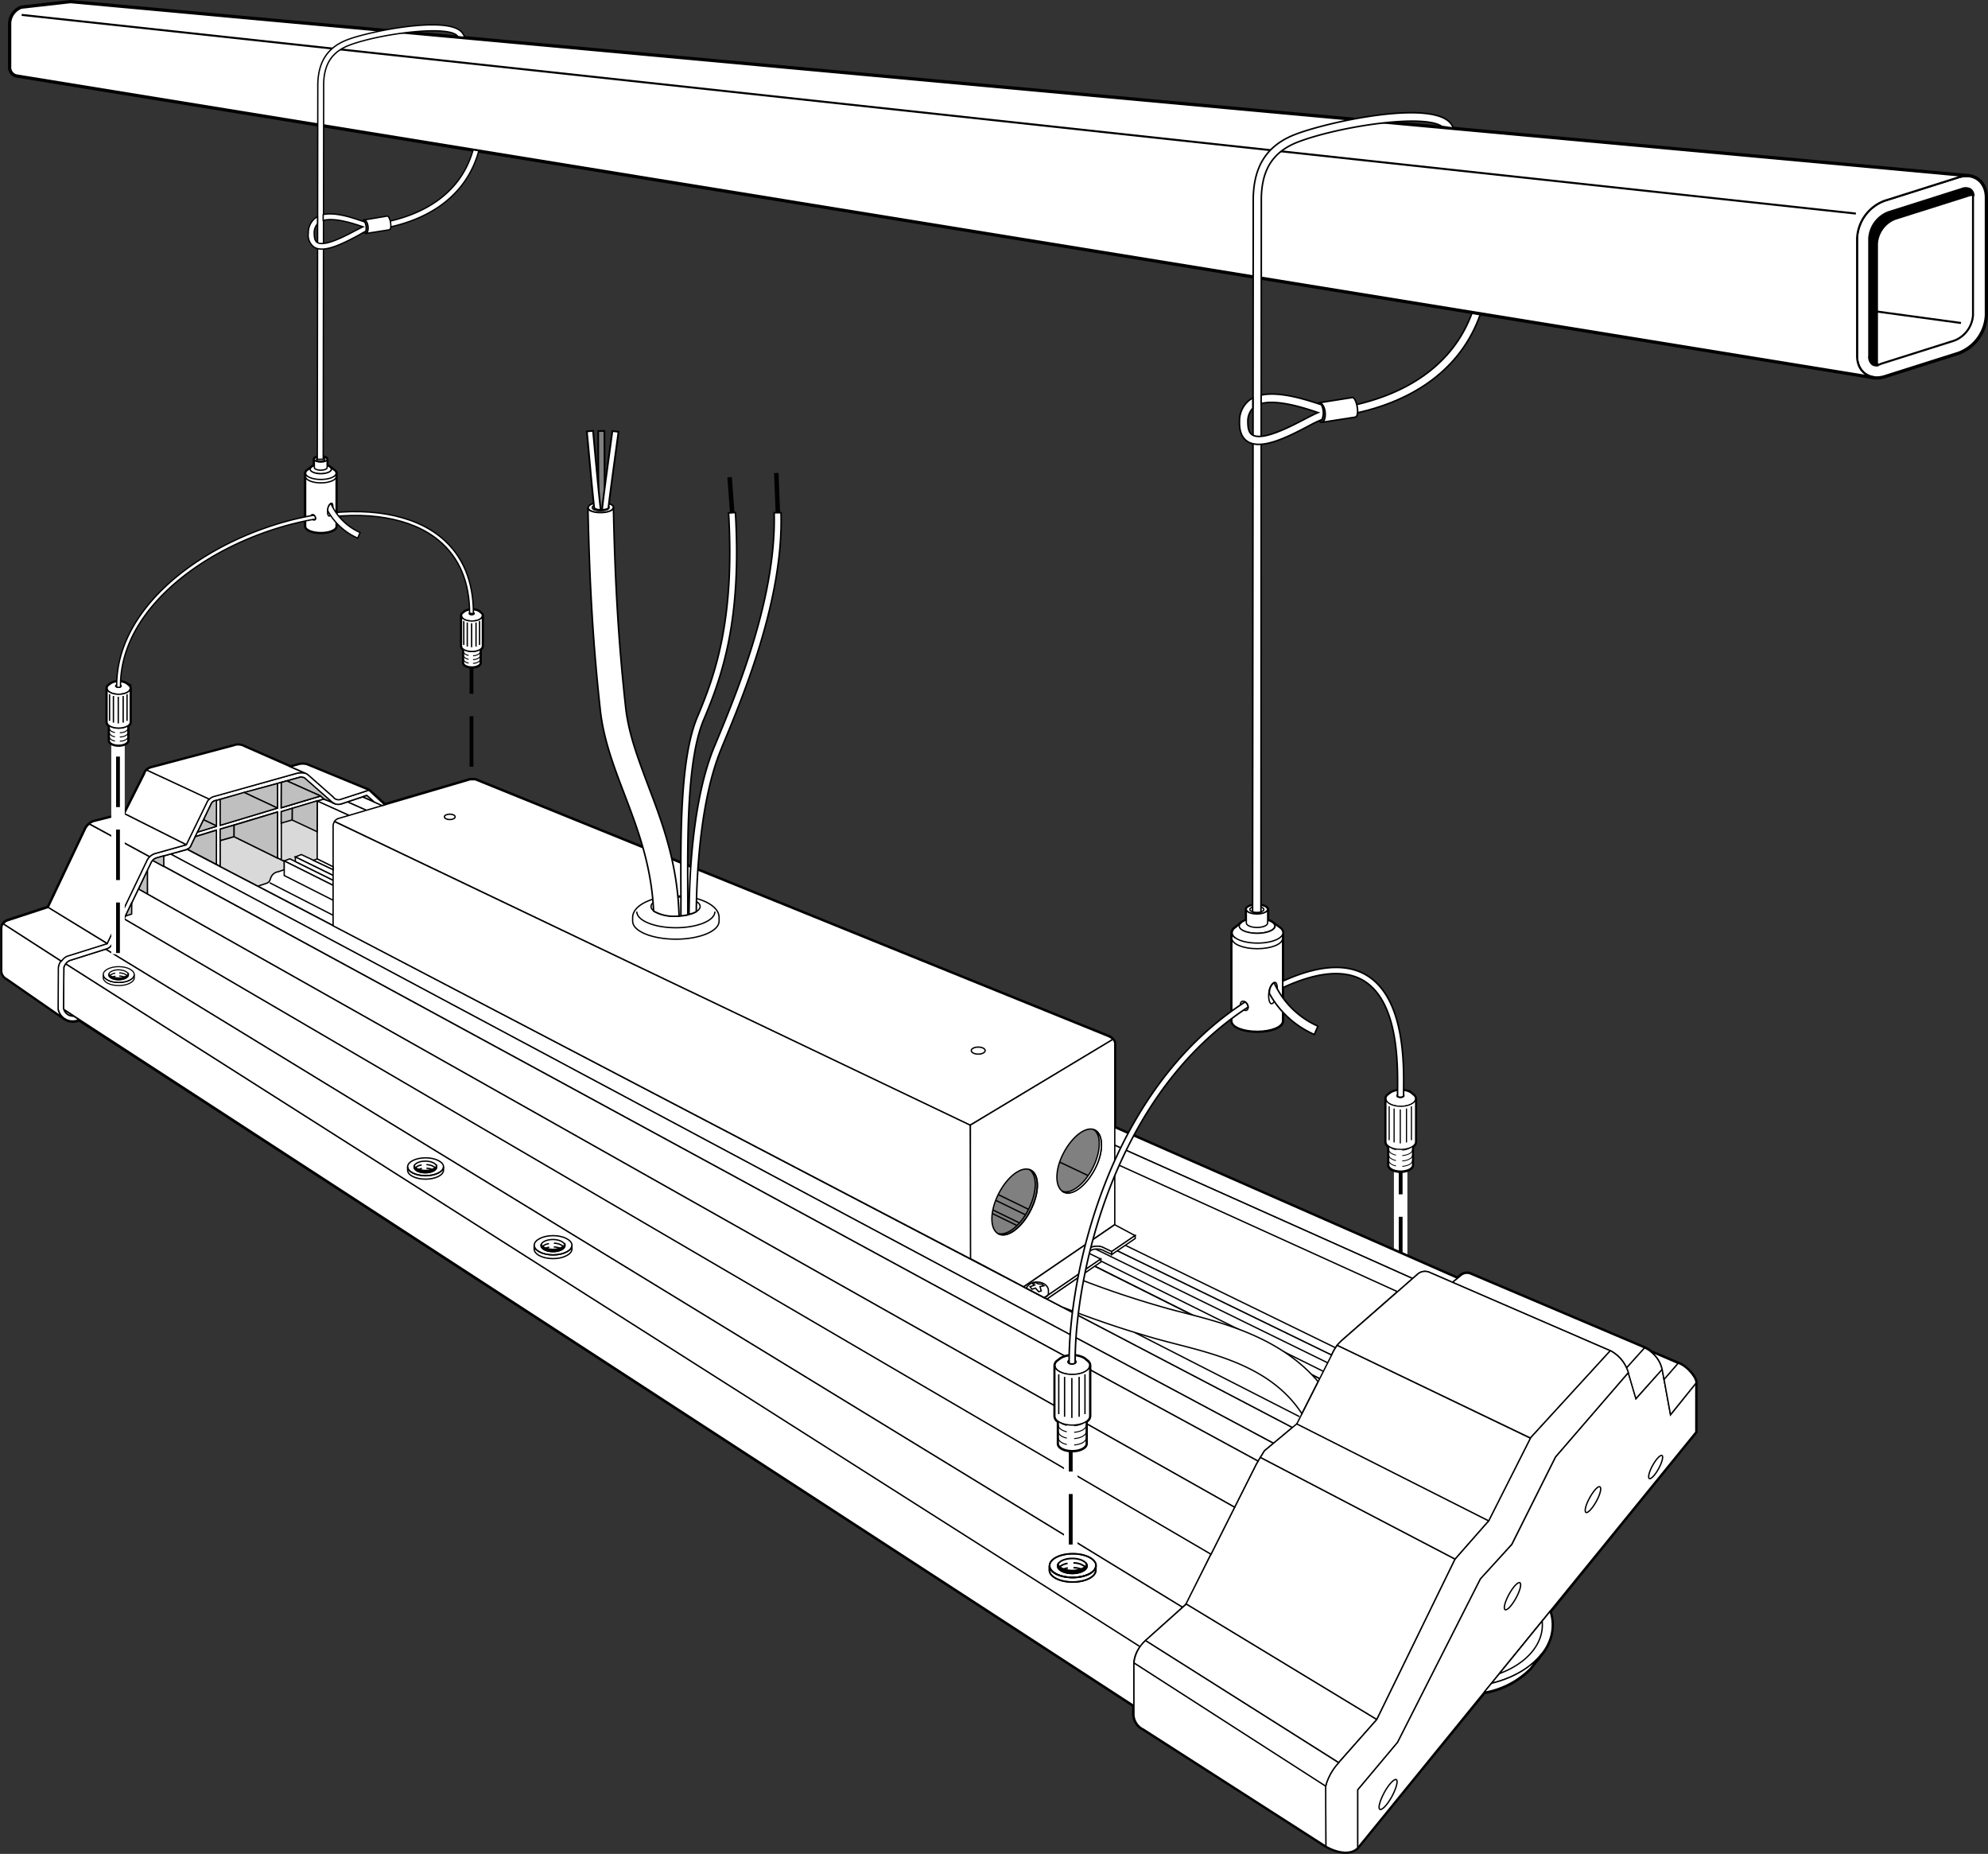 <?xml version="1.0" encoding="utf-8"?><svg xmlns="http://www.w3.org/2000/svg" viewBox="0 0 442.89 412.93"><rect x="0" y="0" width="442.89" height="412.93" fill="#333333" stroke="none"/><defs><style>.cls-1,.cls-14,.cls-23,.cls-26,.cls-31,.cls-4,.cls-7{fill:#fff;}.cls-1,.cls-10,.cls-11,.cls-12,.cls-13,.cls-14,.cls-15,.cls-16,.cls-17,.cls-18,.cls-19,.cls-2,.cls-20,.cls-21,.cls-22,.cls-23,.cls-24,.cls-25,.cls-26,.cls-27,.cls-28,.cls-29,.cls-3,.cls-30,.cls-31,.cls-4,.cls-6,.cls-7,.cls-8,.cls-9{stroke:#000;}.cls-1,.cls-29{stroke-width:0.35px;}.cls-10,.cls-11,.cls-16,.cls-19,.cls-2,.cls-20,.cls-22,.cls-24,.cls-25,.cls-27,.cls-29,.cls-3,.cls-5,.cls-6,.cls-8{fill:none;}.cls-2{stroke-width:0.7px;}.cls-10,.cls-11,.cls-12,.cls-13,.cls-14,.cls-15,.cls-18,.cls-19,.cls-4,.cls-7,.cls-9{stroke-width:0.3px;}.cls-5{stroke:#fff;stroke-width:3px;}.cls-6{stroke-width:0.85px;}.cls-11,.cls-12,.cls-13,.cls-14,.cls-18,.cls-7,.cls-8,.cls-9{fill-rule:evenodd;}.cls-8{stroke-width:0.75px;}.cls-9{fill:#d9d9d9;}.cls-13,.cls-14,.cls-9{stroke-linejoin:round;}.cls-12,.cls-30{fill:gray;}.cls-13,.cls-18{fill:#bfbfbf;}.cls-16,.cls-17{stroke-width:0.37px;}.cls-19{stroke-linecap:round;}.cls-20,.cls-21{stroke-width:0.25px;}.cls-22{stroke-width:0.22px;}.cls-23,.cls-25{stroke-width:0.26px;}.cls-24{stroke-width:0.19px;}.cls-26,.cls-27{stroke-width:0.45px;}.cls-28{stroke-width:0.76px;}.cls-30,.cls-31{stroke-width:0.39px;}</style></defs><title>LED Linear High Bay Installation</title><g id="Layer_2" data-name="Layer 2"><g id="Layer_1-2" data-name="Layer 1"><path class="cls-1" d="M328,69.53c-.24.69-.51,1.36-.8,2-4.32,9.81-13.63,16.36-26.91,19l.35,1.79c13.9-2.7,23.66-9.62,28.23-20,.36-.81.69-1.65,1-2.51Z"/><path class="cls-2" d="M285,206.61l-1.55-1.18a2.54,2.54,0,0,1,.24.2,3.14,3.14,0,0,0-1.27-.65v-2.4c0-.53-1.07-1-2.38-1s-2.37.44-2.37,1V205a3.41,3.41,0,0,0-1.21.61l.22-.18-.27.21v0l-1.2,1a1.47,1.47,0,0,0-.76,1.16V227.4c0,1.28,2.53,2.31,5.65,2.31s5.65-1,5.65-2.31V207.76A1.49,1.49,0,0,0,285,206.61Z"/><path class="cls-3" d="M438.64,39.27,15.74.5l-1,.1L4.8,1.73A3.84,3.84,0,0,0,2.29,5.16v9.71a1.8,1.8,0,0,0,1.54,1.94L417.47,84a5.44,5.44,0,0,0,2.39-.24l16.4-5.2a9.38,9.38,0,0,0,6.13-8.38V44C442.39,41.36,440.84,39.55,438.64,39.27Z"/><path class="cls-4" d="M105.47,33.11a21.63,21.63,0,0,1-1.11,3.17c-3,6.86-9.54,11.45-18.84,13.26l.25,1.26c9.73-1.89,16.56-6.74,19.76-14a22.32,22.32,0,0,0,1.2-3.45Z"/><line class="cls-5" x1="312.04" y1="245.77" x2="312.04" y2="282.52"/><line class="cls-6" x1="312.04" y1="254.77" x2="312.04" y2="266.02"/><line class="cls-6" x1="312.04" y1="271.02" x2="312.04" y2="282.27"/><line class="cls-6" x1="105.04" y1="143.27" x2="105.04" y2="154.52"/><line class="cls-6" x1="105.04" y1="159.52" x2="105.04" y2="170.77"/><polygon class="cls-7" points="37.96 190.22 283.71 321.47 287.93 317.95 41.76 189.2 37.96 190.22"/><path class="cls-1" d="M136.66,113c0,1.59-5.55,1.58-5.64.12C131.11,111.49,136.66,111.62,136.66,113Z"/><path class="cls-4" d="M135.69,113c0,1-3.69,1-3.75.08S135.69,112.06,135.69,113Z"/><path class="cls-8" d="M252.59,379.91l0,1.87a3.73,3.73,0,0,0,2.12,3.35L295.07,411l.31.18c2.85,1.62,5.72,1.82,7.08.33L330.63,377a18.91,18.91,0,0,0,10.3-5.34l2.58-3.31c-.07.1-.16.18-.23.28a10.5,10.5,0,0,0,2.54-6.72,9.51,9.51,0,0,0-.5-2.95l32.48-40V308.11c.3-.94-1.84-3.72-4-4.49l-6-2.55,0,0a5.6,5.6,0,0,0-1.49-.89l-38.78-16.47a2.1,2.1,0,0,0-2.18.45l-.66.53-76.39-33.58,0-18.37a1.52,1.52,0,0,0-.42-1.24,2.68,2.68,0,0,0-1-.68l-141-57.17h-1.15l-19,5.58L82.16,176l-13.68-5.62a3.41,3.41,0,0,0-2.12,0l-1.6.44-10.25-4.48a2.84,2.84,0,0,0-2.5-.19L33.62,171a2.3,2.3,0,0,0-.91.52,1.75,1.75,0,0,0-.5.83l-4.48,8.9L20.81,183a3.25,3.25,0,0,0-.9.52,3.33,3.33,0,0,0-.83,1l-8.33,17.55-9,2.95a1.77,1.77,0,0,0-1,.75,2,2,0,0,0-.31,1l0,9.55a2,2,0,0,0,1.11,1.67l12.75,8.84c-.07,0-.12-.11-.19-.16a3.43,3.43,0,0,0,3.52.49Z"/><path class="cls-4" d="M312.1,284.55c2.44,0,4.43-1,4.43-2.26s-2-2.26-4.43-2.26-4.44,1-4.44,2.26S309.65,284.55,312.1,284.55Z"/><path class="cls-4" d="M307.66,283.17c0,1.24,2,2.26,4.44,2.26s4.43-1,4.43-2.26v-.88c0,1.25-2,2.26-4.43,2.26s-4.44-1-4.44-2.26Z"/><polygon class="cls-9" points="77.56 193.13 76.28 177.5 60.76 169.67 43.98 173.8 41.72 189.13 50.45 193.7 77.56 193.13"/><polygon class="cls-7" points="50.45 193.7 287.93 317.95 301.61 314.94 296.65 301.79 77.74 195.32 77.56 193.13 50.45 193.7"/><line class="cls-10" x1="296.16" y1="308.15" x2="95.31" y2="207.75"/><line class="cls-10" x1="95.87" y1="206.8" x2="296.99" y2="306.53"/><path class="cls-7" d="M70.66,178.35v13l4.94,2.43,2.14,1.58L296.65,301.79l.09-.17a10.79,10.79,0,0,1,1.16-2h0c.27-.32.59-.64.94-1l12.53-11Z"/><line class="cls-10" x1="244.65" y1="274.42" x2="299.21" y2="301.02"/><polygon class="cls-7" points="91.38 205.78 63.32 191.76 64.58 191.29 91.9 204.83 91.38 205.78"/><path class="cls-7" d="M27.65,204.64h0l-2.59,5.41a2.05,2.05,0,0,1-1.19,1.25l-.35.11h0L263.44,358l.86-.77,5.49-11.09Z"/><polygon class="cls-7" points="329.79 351.67 311.34 388.06 302.46 398.65 302.46 411.55 377.8 318.96 377.8 308.11 372.16 315.11 370.3 304.95 364.47 311.52 362.76 305.72 346.54 324.51 336.8 343.99 329.79 351.67"/><line class="cls-10" x1="113.25" y1="216.72" x2="296.16" y2="308.15"/><line class="cls-10" x1="86.71" y1="201.12" x2="299.53" y2="305.38"/><path class="cls-7" d="M80.8,177.49l-3.38,1.12L314.7,284.77l1.26-1.09a2.49,2.49,0,0,1,2.56-.26l5.07,2.2,1.12-.9Z"/><path class="cls-7" d="M77.42,178.61l-1.16.39a2.24,2.24,0,0,1-2.27-.34L72.08,178l-1.42.38L311.35,287.71l3.35-2.94Z"/><path class="cls-7" d="M247.88,231.53a2.68,2.68,0,0,0-1-.68l-141-57.17h-1.15l-29.22,8.59a1.78,1.78,0,0,0-1,.68l141.61,67.67Z"/><path class="cls-7" d="M216.18,280.33l11.87,6.27,20.3-13.85,0-40a1.52,1.52,0,0,0-.42-1.24l-31.74,19.09Z"/><path class="cls-7" d="M243,279.34a.91.91,0,0,1-.59-.73c0-.58.9-1,2-1a2.92,2.92,0,0,1,1.52.37l1.72.82,5.23-3.58-4.54-2.43-20.3,13.85,4.61,2.43,12.58-8.62Z"/><path class="cls-11" d="M335.31,358.53c.43.24,1.51-.91,2.42-2.57s1.3-3.19.87-3.43-1.51.92-2.42,2.58S334.88,358.3,335.31,358.53Z"/><path class="cls-11" d="M307.41,403c.47.26,1.67-1,2.67-2.84s1.43-3.52,1-3.78-1.67,1-2.67,2.84S306.94,402.78,307.41,403Z"/><path class="cls-11" d="M353.32,336.87c.4.23,1.43-.87,2.3-2.44s1.23-3,.82-3.26-1.43.87-2.3,2.45S352.91,336.65,353.32,336.87Z"/><path class="cls-11" d="M367.44,329.33c.37.2,1.29-.79,2.07-2.21s1.11-2.73.75-2.93-1.3.79-2.08,2.2S367.07,329.12,367.44,329.33Z"/><path class="cls-12" d="M222.45,274.83c2,1,5.2-1.37,7.18-5.3s2-7.92,0-8.92-5.19,1.38-7.17,5.3S220.47,273.83,222.45,274.83Z"/><path class="cls-12" d="M236.93,265.48c1.93,1,5-1.33,7-5.14s1.91-7.68,0-8.65-5,1.33-7,5.14S235,264.51,236.93,265.48Z"/><path class="cls-7" d="M373.83,303.62l-3.12,3.58,1.45,7.91,5.64-7C378.1,307.17,376,304.39,373.83,303.62Z"/><path class="cls-7" d="M14.63,214.67a1.51,1.51,0,0,0-.4,1.08s-.09,8.71-.08,8.76.07.24.11.36l238.33,155,0-9.46v-.06a6.93,6.93,0,0,1,1.41-3.62Z"/><path class="cls-7" d="M263.44,358,23.52,211.41l-8,2.52a2.31,2.31,0,0,0-.88.74L254,366.77a9.12,9.12,0,0,1,1.17-1.35h0Z"/><line class="cls-10" x1="289.47" y1="315.52" x2="252.87" y2="296.83"/><path class="cls-7" d="M38,190.22l-3,.85a2.22,2.22,0,0,0-.92.56L280.28,325.45l1.42-2.31,2-1.67Z"/><path class="cls-7" d="M366.33,300.21l-4,4.45a9.54,9.54,0,0,1,.41,1.06l1.7,5.81L370.3,305A7,7,0,0,0,366.33,300.21Z"/><path class="cls-7" d="M327.55,283.74a2.1,2.1,0,0,0-2.18.45l-1.79,1.44,35.34,15.3a7.84,7.84,0,0,1,3.44,3.73l4-4.45Z"/><path class="cls-7" d="M367.79,301.07A6.77,6.77,0,0,1,370.3,305l.41,2.25,3.12-3.58Z"/><path class="cls-7" d="M297.88,299.65l43.06,20.65,17.81-19.44-40.23-17.44a2.49,2.49,0,0,0-2.56.26l-17,14.86A13.78,13.78,0,0,0,297.88,299.65Z"/><polygon class="cls-7" points="255.18 365.41 264.3 357.27 306.73 382.98 298.23 392.59 255.18 365.41"/><polygon class="cls-7" points="324.15 347.25 280.8 324.61 279.91 326.05 264.17 357.35 264.3 357.27 306.73 382.98 324.19 347.22 324.15 347.25"/><path class="cls-7" d="M295.33,397.88l.05,13.34c2.85,1.62,5.72,1.82,7.08.33v-12.9l8.88-10.59,18.45-36.39,7-7.69,9.74-19.47,16.23-18.79a8.2,8.2,0,0,0-3.85-4.79l-.17-.07L340.94,320.3l-9.31,18.45-7.44,8.47L306.73,383l-8.5,9.61h0a12.59,12.59,0,0,0-2.73,4.61Z"/><path class="cls-7" d="M255.2,365.42a7.74,7.74,0,0,0-2.58,5l42.71,27.49.17-.68a12.59,12.59,0,0,1,2.73-4.61Z"/><path class="cls-7" d="M252.62,370.39s0,0,0,.06l0,11.33a3.73,3.73,0,0,0,2.12,3.35L295.07,411l.31.18-.05-13.34Z"/><line class="cls-10" x1="236.06" y1="258.83" x2="242.41" y2="261.84"/><path class="cls-7" d="M297.9,299.66a10.79,10.79,0,0,0-1.16,2l-7.86,15.54,42.75,21.59,9.31-18.45Z"/><path class="cls-7" d="M263.81,292.42c-1.47-.38-2.85-.73-4.11-1.09-4.65-1.31-11.89-3.53-19.74-6.63l-6.74,4.62,3.38,1.77a217.31,217.31,0,0,0,21.15,7.15c1.35.37,2.77.74,4.27,1.13,9.71,2.49,21.55,5.54,28,15.49l3.61-7.14C285.38,298,272.74,294.71,263.81,292.42Z"/><path class="cls-7" d="M247.66,278.76l-1.72-.82a2.92,2.92,0,0,0-1.52-.37c-1.1,0-2,.46-2,1a.64.64,0,0,0,.12.34,2.32,2.32,0,0,1,1.88-.7,2.92,2.92,0,0,1,1.52.37l1.72.82Z"/><polygon class="cls-7" points="247.66 279.44 252.9 275.86 252.9 275.18 247.66 278.76 247.66 279.44"/><polygon class="cls-7" points="245.24 280.41 232.66 289.03 233.23 289.33 245.24 281.1 245.24 280.41"/><path class="cls-7" d="M243.88,251.69l-.08,0c1.57,1.25,1.46,4.86-.34,8.42-1.89,3.77-5,6.05-6.88,5.18a2.56,2.56,0,0,0,.35.22c1.93,1,5-1.33,7-5.14S245.8,252.66,243.88,251.69Z"/><path class="cls-11" d="M229.61,260.61l-.34-.13c1.85,1.11,1.82,5-.11,8.84s-4.84,6-6.84,5.43l.13.08c2,1,5.2-1.37,7.18-5.3S231.6,261.61,229.61,260.61Z"/><polygon class="cls-7" points="288.88 317.16 281.7 323.14 280.8 324.61 324.15 347.25 331.63 338.75 288.88 317.16"/><path class="cls-7" d="M34,191.63a2,2,0,0,0-.35.5l-.82,1.64v5.36L275.05,335.72l4.86-9.67.37-.6h0Z"/><polygon class="cls-13" points="32.84 199.13 32.83 193.77 30.87 198.05 32.84 199.13"/><polygon class="cls-7" points="30.83 198.01 27.65 204.64 269.79 346.18 275.05 335.72 30.83 198.01"/><path class="cls-4" d="M239,351.36c2.85,0,5.17-1.18,5.17-2.63s-2.32-2.64-5.17-2.64-5.17,1.18-5.17,2.64S236.1,351.36,239,351.36Z"/><path class="cls-4" d="M233.79,349.74c0,1.46,2.31,2.64,5.17,2.64s5.17-1.18,5.17-2.64v-1c0,1.45-2.32,2.63-5.17,2.63s-5.17-1.18-5.17-2.63Z"/><path class="cls-7" d="M23.87,211.3a2.05,2.05,0,0,0,1.19-1.25l8.59-17.92a2.13,2.13,0,0,1,1.27-1.06l6.36-1.78c1-.3,1.08-.51,1.33-1.07L47,179.13a1.29,1.29,0,0,1,1-.8l19-5.28.72.17,5.77,5.07,0,0,0,0h0a2.41,2.41,0,0,0,2.7.71l5.48-1.83,1.56,1.41,1.9.84.55-.16L82.16,176,75.91,178a1.43,1.43,0,0,1-1.67-.52l-5.51-4.86C68,172,67.39,172,66,172.27l-18.26,5.06a2.32,2.32,0,0,0-1.66,1.35l-4.62,9.48-6.85,1.92a3.09,3.09,0,0,0-1.92,1.6l-8.84,18.45-9,2.82a3.35,3.35,0,0,0-1.9,2.63l0,9.15a3.29,3.29,0,0,0,4.62,2.37v0l-1.18-.78a2.3,2.3,0,0,1-1.19-.28,2.24,2.24,0,0,1-1.06-1.51s.08-8.76.08-8.76c-.12-.55.65-1.58,1.28-1.82Z"/><path class="cls-13" d="M36.48,190.63l-1.56.44a2,2,0,0,0-.92.57L36.49,193Z"/><path class="cls-7" d="M32.21,172.34l-4.48,8.9,13.77,6.92,4.62-9.48a2.55,2.55,0,0,1,.51-.73l-13.92-6.44A1.75,1.75,0,0,0,32.21,172.34Z"/><path class="cls-7" d="M54.51,166.31a2.84,2.84,0,0,0-2.5-.19L33.62,171a2.3,2.3,0,0,0-.91.52L46.63,178a2.38,2.38,0,0,1,1.15-.62L66,172.27a3.65,3.65,0,0,1,2.06,0Z"/><path class="cls-14" d="M34.65,190.08l6.85-1.92-13.77-6.92L20.81,183a3.25,3.25,0,0,0-.9.52l13.43,7.3A3,3,0,0,1,34.65,190.08Z"/><path class="cls-14" d="M14.92,213l9-2.82-13.14-8.07-9,2.95a1.77,1.77,0,0,0-1,.75l12.91,8.3A3.12,3.12,0,0,1,14.92,213Z"/><polygon class="cls-13" points="27.95 204.03 29.33 203.6 29.35 201.06 27.95 204.03"/><path class="cls-7" d="M13,215.55a3,3,0,0,1,.57-1.49L.69,205.76a2,2,0,0,0-.31,1l0,9.55a2,2,0,0,0,1.11,1.67l12.75,8.84a3.25,3.25,0,0,1-1.29-2Z"/><path class="cls-7" d="M23.89,210.13l8.84-18.45a2.52,2.52,0,0,1,.61-.83l-13.43-7.3a3.33,3.33,0,0,0-.83,1l-8.33,17.55Z"/><path class="cls-7" d="M61.83,174.5V180l-12.77,3.82v-5.79l-.84.27v5.74L44,185.33l-.5,1,4.71-1.44v7.59l.85.48v-8.3l12.77-3.82,0,10.8.84-.15V180.77l9.5-2.81-.76-.67-8.75,2.63,0-5.64Z"/><path class="cls-13" d="M45.35,182.59,48.22,184V178.3l-.19,0a1.29,1.29,0,0,0-1,.8Z"/><polygon class="cls-13" points="61.82 174.51 61.82 179.99 54.38 176.5 61.82 174.51"/><polygon class="cls-13" points="52.16 183.79 49.05 184.68 49.04 187.25 52.15 186.36 52.16 183.79"/><line class="cls-10" x1="52.15" y1="186.36" x2="63.28" y2="191.83"/><line class="cls-10" x1="60.08" y1="196.62" x2="100.44" y2="217.31"/><path class="cls-10" d="M123.22,279.51c2.33,0,4.21-1,4.21-2.14s-1.88-2.15-4.21-2.15-4.21,1-4.21,2.15S120.9,279.51,123.22,279.51Z"/><path class="cls-10" d="M119,278.2c0,1.18,1.89,2.14,4.21,2.14s4.21-1,4.21-2.14v-.83c0,1.18-1.88,2.14-4.21,2.14s-4.21-1-4.21-2.14Z"/><ellipse class="cls-10" cx="123.17" cy="277.43" rx="2.65" ry="1.35"/><path class="cls-10" d="M125.52,277.63a3.42,3.42,0,0,0-2.14-.72"/><path class="cls-10" d="M122.31,277a2.8,2.8,0,0,0-1.54.7"/><path class="cls-10" d="M124.93,278.08a4.38,4.38,0,0,0-1.56-.34"/><path class="cls-10" d="M122.36,277.8a3.85,3.85,0,0,0-1.1.35"/><path class="cls-15" d="M123.17,278.27c-1.29,0-2.37-.48-2.6-1.1a.75.75,0,0,0,0,.26c0,.74,1.18,1.35,2.65,1.35s2.65-.61,2.65-1.35a.75.75,0,0,0,0-.26C125.54,277.79,124.46,278.27,123.17,278.27Z"/><path class="cls-16" d="M239,351.35c2.86,0,5.18-1.18,5.18-2.64s-2.32-2.64-5.18-2.64-5.18,1.18-5.18,2.64S236.1,351.35,239,351.35Z"/><path class="cls-16" d="M233.78,349.73c0,1.46,2.32,2.64,5.18,2.64s5.18-1.18,5.18-2.64v-1c0,1.46-2.32,2.64-5.18,2.64s-5.18-1.18-5.18-2.64Z"/><path class="cls-16" d="M238.89,350.45c1.81,0,3.27-.75,3.27-1.67s-1.46-1.66-3.27-1.66-3.26.74-3.26,1.66S237.09,350.45,238.89,350.45Z"/><path class="cls-16" d="M241.79,349a4.16,4.16,0,0,0-2.64-.88"/><path class="cls-16" d="M237.83,348.23a3.51,3.51,0,0,0-1.89.86"/><path class="cls-16" d="M241.06,349.58a5.33,5.33,0,0,0-1.91-.41"/><path class="cls-16" d="M237.89,349.25a4.2,4.2,0,0,0-1.35.43"/><path class="cls-17" d="M238.89,349.82c-1.59,0-2.91-.58-3.2-1.35a.81.81,0,0,0-.06.31c0,.92,1.46,1.67,3.26,1.67s3.27-.75,3.27-1.67a.81.81,0,0,0-.06-.31C241.81,349.24,240.49,349.82,238.89,349.82Z"/><path class="cls-10" d="M94.81,261.89c2.21,0,4-.92,4-2s-1.79-2-4-2-4,.91-4,2S92.6,261.89,94.81,261.89Z"/><path class="cls-10" d="M90.81,260.64c0,1.12,1.79,2,4,2s4-.91,4-2v-.79c0,1.12-1.79,2-4,2s-4-.92-4-2Z"/><path class="cls-10" d="M94.76,261.19c1.4,0,2.52-.58,2.52-1.29s-1.12-1.28-2.52-1.28-2.52.57-2.52,1.28S93.37,261.19,94.76,261.19Z"/><path class="cls-10" d="M97,260.1a3.27,3.27,0,0,0-2-.69"/><path class="cls-10" d="M93.94,259.48a2.62,2.62,0,0,0-1.45.66"/><path class="cls-10" d="M96.43,260.52A4.2,4.2,0,0,0,95,260.2"/><path class="cls-10" d="M94,260.26a3.26,3.26,0,0,0-1,.34"/><path class="cls-15" d="M94.76,260.7c-1.23,0-2.25-.45-2.47-1a.69.69,0,0,0-.05.24c0,.71,1.13,1.29,2.52,1.29s2.52-.58,2.52-1.29a.67.67,0,0,0,0-.24C97,260.25,96,260.7,94.76,260.7Z"/><path class="cls-7" d="M68.48,170.35a3.41,3.41,0,0,0-2.12,0l-1.6.44,3.42,1.5a2.41,2.41,0,0,1,.55.37l5.51,4.86a1.43,1.43,0,0,0,1.67.52L82.16,176Z"/><polygon class="cls-7" points="63.9 173.93 62.68 174.28 62.66 179.91 71.42 177.29 63.9 173.93"/><path class="cls-13" d="M73.56,178.29l-5.77-5.07-.72-.17-3.17.88,7.51,3.36.76.67,2.36,1A3.5,3.5,0,0,1,73.56,178.29Z"/><path class="cls-9" d="M59,196.87c1.35-.38,1.09-1,1.41-1.54a2,2,0,0,1,1.54-1.15l1.4-.47v-1.84l-11.18-5.51-3.11.89h0V193l8.41,4.37Z"/><polygon class="cls-18" points="65.13 180.03 62.65 180.78 62.65 183.34 65.11 182.62 65.13 180.03"/><polygon class="cls-18" points="70.65 185.25 70.67 178.36 65.13 180.03 65.11 182.66 70.65 185.25"/><path class="cls-10" d="M100.2,182.55c.66,0,1.2-.27,1.2-.61s-.54-.6-1.2-.6-1.2.27-1.2.6S99.54,182.55,100.2,182.55Z"/><path class="cls-19" d="M217.93,234.79c.85,0,1.55-.35,1.55-.79s-.7-.78-1.55-.78-1.55.35-1.55.78S217.07,234.79,217.93,234.79Z"/><polygon class="cls-7" points="84.36 205.65 63.32 195.01 63.32 191.76 83.8 201.99 84.36 205.65"/><polygon class="cls-7" points="81.35 197.06 67.13 190.34 65.8 190.87 80.5 198.07 81.35 197.06"/><polygon class="cls-7" points="80.5 198.07 65.8 190.87 65.8 191.89 80.2 199.03 80.5 198.07"/><path class="cls-4" d="M332.28,374.93c7.91-1.9,13.58-7.05,13.54-13.06a9.51,9.51,0,0,0-.5-2.95Z"/><path class="cls-4" d="M334.05,372.76c5.71-2.09,9.59-6.19,9.56-10.89a6.84,6.84,0,0,0-.05-.79Z"/><path class="cls-4" d="M332.28,374.93l-1.65,2a18.91,18.91,0,0,0,10.3-5.34l2.58-3.31C341.15,371.37,337.14,373.76,332.28,374.93Z"/><path class="cls-10" d="M232.67,289.05c.55-.24.9-.58.9-1v-.59c0-1.05-1.13-1.9-2.52-1.9a2.53,2.53,0,0,0-2.41,1.36Z"/><polygon class="cls-11" points="231.4 287.71 231.96 287.54 231.7 286.56 232.55 286.39 232.09 286.01 231.27 285.96 230.76 285.67 229.99 285.88 230.5 286.22 229.48 286.6 229.91 287.16 230.68 286.9 231.4 287.71"/><path class="cls-10" d="M140.94,204.31c0-2.63,4.31-4.75,9.63-4.75s9.63,2.12,9.63,4.75v.88c0,2.19-4.31,4-9.63,4s-9.63-1.78-9.63-4Z"/><path class="cls-10" d="M159.27,203.05c0,2-3.9,3.59-8.7,3.59s-8.71-1.6-8.71-3.59"/><path class="cls-10" d="M150.5,204.06c3,0,5.48-1,5.48-2.15s-2.45-2.15-5.48-2.15-5.47,1-5.47,2.15S147.48,204.06,150.5,204.06Z"/><path class="cls-1" d="M136.66,113c.37,17.43,1.16,30.32,2.72,44.51.64,5.89,2.78,11.49,5,17.42,3.11,8.16,6.61,17.36,6.9,29.15-.26,0-.54,0-.82,0a8.8,8.8,0,0,1-4.85-1.16c-.48-10.2-3.53-18.23-6.49-26-2.4-6.28-4.66-12.21-5.39-18.81-1.58-14.37-2.37-27.4-2.75-45C131.11,114.53,136.62,114.54,136.66,113Z"/><path class="cls-1" d="M151.69,204a13.52,13.52,0,0,0,1.54-.23l0-4.07c-.07-13.65-.16-30.65,3.55-39.41,4.15-9.8,8.47-22.26,7.06-46.13l-1.53.09c1.38,23.54-2.86,35.8-6.95,45.44-3.83,9.05-3.74,26.22-3.66,40Z"/><path class="cls-1" d="M155.12,203.06c.08-8.11.85-24.93,5.57-36.28L161,166c4.74-11.4,13.56-32.61,13-51.8l-1.53,0c.49,18.86-8.25,39.88-12.94,51.17l-.33.79c-5,11.91-5.65,29.56-5.69,37.49A5.67,5.67,0,0,0,155.12,203.06Z"/><line class="cls-10" x1="222.43" y1="266.1" x2="229.1" y2="269.34"/><line class="cls-10" x1="221.88" y1="267.38" x2="228.37" y2="270.54"/><line class="cls-10" x1="221.24" y1="269.52" x2="227.09" y2="272.37"/><line class="cls-10" x1="221.07" y1="270.29" x2="226.51" y2="272.94"/><path class="cls-7" d="M216.14,250.62,74.53,183a1.77,1.77,0,0,0-.32,1.14v22.06l142,74.18Z"/><polygon class="cls-13" points="83.3 178.58 81.74 177.17 80.8 177.49 83.3 178.58"/><path class="cls-13" d="M14.27,224.89a2.23,2.23,0,0,0,.94,1.13,2.3,2.3,0,0,0,1.19.28Z"/><path class="cls-4" d="M285.73,227.4c0,1.28-2.53,2.31-5.65,2.31s-5.65-1-5.65-2.31V207.76c0,1.27,2.53,2.3,5.65,2.3s5.65-1,5.65-2.3Z"/><path class="cls-10" d="M283.8,218.87c1.24-.69.83,4.09-.37,4.67C282.43,224,282.19,219.78,283.8,218.87Z"/><path class="cls-4" d="M280,207.88c2.18,0,4-.73,4-1.62s-1.78-1.61-4-1.61-4,.72-4,1.61S277.85,207.88,280,207.88Z"/><path class="cls-4" d="M280,203.55c1.31,0,2.38-.43,2.38-1s-1.07-1-2.38-1-2.37.44-2.37,1S278.72,203.55,280,203.55Z"/><path class="cls-4" d="M280,203.21c.87,0,1.57-.28,1.57-.64s-.7-.64-1.57-.64-1.57.29-1.57.64S279.14,203.21,280,203.21Z"/><path class="cls-4" d="M282.41,202.58c0,.54-1.07,1-2.38,1s-2.37-.43-2.37-1v3c0,.54,1.06,1,2.37,1s2.38-.43,2.38-1Z"/><path class="cls-4" d="M274.43,209c0,1.27,2.53,2.31,5.65,2.31s5.65-1,5.65-2.31"/><path class="cls-4" d="M276.67,205.41a1.08,1.08,0,0,0-.59.85c0,.89,1.77,1.62,4,1.62s4-.73,4-1.62a1.1,1.1,0,0,0-.56-.83l1.55,1.18a1.49,1.49,0,0,1,.74,1.15c0,1.27-2.53,2.3-5.65,2.3s-5.65-1-5.65-2.3a1.47,1.47,0,0,1,.76-1.16Z"/><path class="cls-10" d="M277.85,223.66c.31.53.28,1.13-.07,1.34s-.89-.06-1.21-.59-.28-1.14.08-1.34S277.54,223.12,277.85,223.66Z"/><path class="cls-1" d="M283.87,218.92a.34.34,0,0,0-.12,0,2.82,2.82,0,0,0-.94,2.39,21.07,21.07,0,0,0,10,9.11l.8-1.86A19.25,19.25,0,0,1,283.87,218.92Z"/><line class="cls-3" x1="163.12" y1="114.1" x2="162.54" y2="106.27"/><line class="cls-3" x1="173.29" y1="114.1" x2="172.95" y2="105.35"/><polygon class="cls-13" points="48.22 183.95 45.35 182.59 44 185.34 48.21 184.06 48.22 183.95"/><polygon class="cls-13" points="54.38 176.5 61.82 179.99 49.05 183.84 49.05 178.05 54.38 176.5"/><polygon class="cls-13" points="63.9 173.93 71.42 177.29 62.66 179.91 62.68 174.28 63.9 173.93"/><polygon class="cls-13" points="61.82 180.87 52.16 183.79 52.15 186.36 61.84 191.13 61.82 180.87"/><path class="cls-13" d="M48.21,192.51v-7.59l-4.71,1.44-.89,1.86a1.37,1.37,0,0,1-.89.91l6.48,3.39Z"/><path class="cls-20" d="M26.44,218.84c1.91,0,3.46-.79,3.46-1.77s-1.55-1.76-3.46-1.76S23,216.1,23,217.07,24.53,218.84,26.44,218.84Z"/><path class="cls-20" d="M23,217.76c0,1,1.55,1.76,3.46,1.76s3.46-.79,3.46-1.76v-.69c0,1-1.55,1.77-3.46,1.77S23,218.05,23,217.07Z"/><path class="cls-20" d="M26.39,218.23c1.21,0,2.19-.49,2.19-1.11s-1-1.11-2.19-1.11-2.18.5-2.18,1.11S25.19,218.23,26.39,218.23Z"/><path class="cls-20" d="M28.32,217.29a2.77,2.77,0,0,0-1.76-.59"/><path class="cls-20" d="M25.68,216.76a2.21,2.21,0,0,0-1.25.57"/><path class="cls-20" d="M27.84,217.66a3.45,3.45,0,0,0-1.28-.28"/><path class="cls-20" d="M25.73,217.43a3.14,3.14,0,0,0-.91.29"/><path class="cls-21" d="M26.39,217.81c-1.06,0-1.94-.38-2.14-.9a.78.78,0,0,0,0,.21c0,.62,1,1.11,2.18,1.11s2.19-.49,2.19-1.11a.54.54,0,0,0,0-.21C28.34,217.43,27.46,217.81,26.39,217.81Z"/><path class="cls-2" d="M107.23,136.6l-.52-.42a3.28,3.28,0,0,0-3.1,0l-.48.37a.77.77,0,0,0-.32.6v6.78a.91.91,0,0,0,.45.7v3c0,.53.84.95,1.87.95s1.87-.42,1.87-.95v-3a.91.91,0,0,0,.47-.71v-6.78A.74.74,0,0,0,107.23,136.6Z"/><path class="cls-4" d="M105.14,145.1a3.45,3.45,0,0,1-1.88-.49v3c0,.53.84.95,1.87.95s1.87-.42,1.87-.95v-3A3.4,3.4,0,0,1,105.14,145.1Z"/><path class="cls-22" d="M107,146.83c0,.48-.71.88-1.62.94"/><path class="cls-22" d="M104.4,147.71c-.67-.15-1.14-.49-1.14-.88"/><path class="cls-22" d="M107,146c0,.48-.71.88-1.62.94"/><path class="cls-22" d="M104.4,146.86c-.67-.15-1.14-.49-1.14-.88"/><path class="cls-22" d="M107,145.13c0,.48-.71.88-1.62.94"/><path class="cls-22" d="M104.4,146c-.67-.15-1.14-.49-1.14-.88"/><path class="cls-4" d="M106.71,136.18a3.28,3.28,0,0,0-3.1,0l-.48.37a.77.77,0,0,0-.32.6c0,.66,1,1.19,2.33,1.19s2.33-.53,2.33-1.19a.74.74,0,0,0-.24-.53Z"/><path class="cls-10" d="M105.09,136.93c.31,0,.56-.13.56-.28s-.25-.29-.56-.29-.56.13-.56.29S104.78,136.93,105.09,136.93Z"/><path class="cls-4" d="M102.81,143.91c0,.66,1,1.19,2.33,1.19s2.33-.53,2.33-1.19v-6.78c0,.66-1,1.19-2.33,1.19s-2.33-.53-2.33-1.19Z"/><line class="cls-10" x1="103.32" y1="138.31" x2="103.32" y2="143.65"/><line class="cls-10" x1="104.1" y1="138.66" x2="104.1" y2="144"/><line class="cls-10" x1="106.83" y1="138.31" x2="106.83" y2="143.65"/><line class="cls-10" x1="106.05" y1="138.66" x2="106.05" y2="144"/><line class="cls-10" x1="105.07" y1="138.82" x2="105.07" y2="144.16"/><polygon class="cls-7" points="74.21 193.06 70.66 191.31 69.84 191.63 74.21 193.7 74.21 193.06"/><path class="cls-4" d="M69.81,115.68c11.69-2.1,21.91-.37,28,4.75,4.52,3.78,6.81,9.24,6.81,16.21h.85c0-7.24-2.39-12.91-7.11-16.86-6.32-5.28-16.79-7.08-28.73-4.94Z"/><path class="cls-2" d="M71.49,118.62c1.87,0,3.39-.62,3.39-1.39V105.44a.86.86,0,0,0-.45-.68l-.93-.71s0,0,0,0a2.14,2.14,0,0,0-.66-.31v-1.44c0-.32-.63-.58-1.42-.58S70,102,70,102.34v1.44a2.47,2.47,0,0,0-.63.29l0,0-.13.1s0,0,0,0l-.72.57a.89.89,0,0,0-.46.69v11.79C68.09,118,69.61,118.62,71.49,118.62Z"/><path class="cls-4" d="M71.46,105.52c1.31,0,2.38-.44,2.38-1s-1.07-1-2.38-1-2.37.43-2.37,1S70.15,105.52,71.46,105.52Z"/><path class="cls-4" d="M71.46,102.92c.79,0,1.42-.26,1.42-.58s-.63-.58-1.42-.58S70,102,70,102.34,70.67,102.92,71.46,102.92Z"/><path class="cls-4" d="M72.88,102.34c0,.32-.63.58-1.42.58s-1.43-.26-1.43-.58v1.81c0,.32.64.58,1.43.58s1.42-.26,1.42-.58Z"/><path class="cls-4" d="M74.88,117.23c0,.77-1.52,1.39-3.39,1.39s-3.4-.62-3.4-1.39V105.44c0,.77,1.52,1.39,3.4,1.39s3.39-.62,3.39-1.39Z"/><path class="cls-4" d="M68.09,106.16c0,.77,1.52,1.39,3.4,1.39s3.39-.62,3.39-1.39"/><path class="cls-4" d="M69.44,104a.66.66,0,0,0-.35.51c0,.53,1.06,1,2.37,1s2.38-.44,2.38-1a.67.67,0,0,0-.34-.5l.93.71a.86.86,0,0,1,.45.68c0,.77-1.52,1.39-3.39,1.39s-3.4-.62-3.4-1.39a.89.89,0,0,1,.46-.69Z"/><path class="cls-10" d="M73.72,112.12c.74-.42.49,2.45-.23,2.79S72.75,112.66,73.72,112.12Z"/><path class="cls-4" d="M71.44,102.72c.52,0,.94-.17.94-.38S72,102,71.44,102s-.94.17-.94.39S70.92,102.72,71.44,102.72Z"/><path class="cls-10" d="M70.15,115c.19.32.17.68,0,.8s-.54,0-.73-.36-.17-.68.05-.8S70,114.67,70.15,115Z"/><path class="cls-4" d="M73.74,112.19l-.08,0a1.85,1.85,0,0,0-.63,1.6,14.09,14.09,0,0,0,6.66,6.07l.53-1.25A12.78,12.78,0,0,1,73.74,112.19Z"/><line class="cls-5" x1="26.29" y1="159.52" x2="26.29" y2="212.52"/><line class="cls-6" x1="26.29" y1="168.52" x2="26.29" y2="179.77"/><line class="cls-6" x1="26.29" y1="184.77" x2="26.29" y2="196.02"/><line class="cls-6" x1="26.29" y1="201.02" x2="26.29" y2="212.27"/><line class="cls-5" x1="238.54" y1="307.52" x2="238.54" y2="344.27"/><line class="cls-6" x1="238.54" y1="316.52" x2="238.54" y2="327.77"/><line class="cls-6" x1="238.54" y1="332.77" x2="238.54" y2="344.02"/><path class="cls-2" d="M28.75,152.73l-.57-.47a3.32,3.32,0,0,0-1.75-.44,3.21,3.21,0,0,0-1.7.42l-.54.41a.89.89,0,0,0-.35.67v7.53a1,1,0,0,0,.5.78v3.3c0,.58.93,1.06,2.08,1.06s2.08-.48,2.08-1.06v-3.29a1,1,0,0,0,.52-.79v-7.53A.83.83,0,0,0,28.75,152.73Z"/><path class="cls-4" d="M26.43,162.17a3.76,3.76,0,0,1-2.09-.54v3.3c0,.58.93,1.06,2.08,1.06s2.08-.48,2.08-1.06v-3.29A3.83,3.83,0,0,1,26.43,162.17Z"/><path class="cls-22" d="M28.5,164.09c0,.54-.79,1-1.81,1"/><path class="cls-22" d="M25.61,165.07c-.75-.16-1.27-.54-1.27-1"/><path class="cls-22" d="M28.5,163.15c0,.54-.79,1-1.81,1"/><path class="cls-22" d="M25.61,164.13c-.75-.16-1.27-.54-1.27-1"/><path class="cls-22" d="M28.5,162.21c0,.53-.79,1-1.81,1"/><path class="cls-22" d="M25.61,163.18c-.75-.16-1.27-.54-1.27-1"/><path class="cls-4" d="M28.18,152.26a3.32,3.32,0,0,0-1.75-.44,3.21,3.21,0,0,0-1.7.42l-.54.41a.89.89,0,0,0-.35.67c0,.73,1.16,1.32,2.59,1.32s2.59-.59,2.59-1.32a.83.83,0,0,0-.27-.59Z"/><path class="cls-10" d="M26.37,153.1c.34,0,.62-.14.62-.32s-.28-.31-.62-.31-.62.14-.62.31S26,153.1,26.37,153.1Z"/><path class="cls-4" d="M23.84,160.85c0,.73,1.16,1.32,2.59,1.32s2.59-.59,2.59-1.32v-7.53c0,.73-1.16,1.32-2.59,1.32s-2.59-.59-2.59-1.32Z"/><line class="cls-10" x1="24.41" y1="154.63" x2="24.41" y2="160.56"/><line class="cls-10" x1="25.27" y1="155.02" x2="25.27" y2="160.95"/><line class="cls-10" x1="28.3" y1="154.63" x2="28.3" y2="160.56"/><line class="cls-10" x1="27.44" y1="155.02" x2="27.44" y2="160.95"/><line class="cls-10" x1="26.35" y1="155.19" x2="26.35" y2="161.13"/><path class="cls-4" d="M70.15,115a1.73,1.73,0,0,0-.15-.2l-.34,0C48,118.72,25.79,134,26,152.92v.1a1.18,1.18,0,0,0,.4.08,1,1,0,0,0,.45-.1v-.09c-.18-18.44,21.72-33.42,43-37.23l.43-.06A.77.77,0,0,0,70.15,115Z"/><path class="cls-2" d="M242.38,303.24l-.86-.69a5.52,5.52,0,0,0-5.16,0l-.81.62a1.32,1.32,0,0,0-.53,1v11.29a1.49,1.49,0,0,0,.75,1.16v4.94c0,.88,1.39,1.59,3.11,1.59s3.12-.71,3.12-1.59V316.6a1.51,1.51,0,0,0,.79-1.18V304.13A1.29,1.29,0,0,0,242.38,303.24Z"/><path class="cls-4" d="M238.91,315.13a6.66,6.66,0,0,1-3.14-.71v7.1c0,.88,1.39,1.59,3.11,1.59s3.12-.71,3.12-1.59v-7.07A6.66,6.66,0,0,1,238.91,315.13Z"/><path class="cls-22" d="M242,320.27c0,.81-1.18,1.47-2.7,1.58"/><path class="cls-22" d="M237.67,321.74c-1.12-.24-1.9-.81-1.9-1.47"/><path class="cls-22" d="M242,318.86c0,.8-1.18,1.47-2.7,1.57"/><path class="cls-22" d="M237.67,320.32c-1.12-.24-1.9-.8-1.9-1.46"/><path class="cls-22" d="M242,317.44c0,.81-1.18,1.48-2.7,1.58"/><path class="cls-22" d="M237.67,318.91c-1.12-.24-1.9-.81-1.9-1.47"/><path class="cls-22" d="M242,316c0,.81-1.18,1.47-2.7,1.57"/><path class="cls-22" d="M237.67,317.49c-1.12-.24-1.9-.8-1.9-1.46"/><path class="cls-4" d="M241.52,302.55a5.52,5.52,0,0,0-5.16,0l-.81.62a1.32,1.32,0,0,0-.53,1c0,1.09,1.74,2,3.88,2s3.89-.89,3.89-2a1.29,1.29,0,0,0-.41-.89Z"/><path class="cls-10" d="M238.81,303.8c.52,0,.93-.21.93-.47s-.41-.48-.93-.48-.92.22-.92.48S238.3,303.8,238.81,303.8Z"/><path class="cls-4" d="M235,315.42c0,1.09,1.74,2,3.88,2s3.89-.89,3.89-2V304.13c0,1.09-1.74,2-3.89,2s-3.88-.89-3.88-2Z"/><line class="cls-10" x1="235.87" y1="306.1" x2="235.87" y2="314.98"/><line class="cls-10" x1="237.17" y1="306.68" x2="237.17" y2="315.57"/><line class="cls-10" x1="241.71" y1="306.1" x2="241.71" y2="314.98"/><line class="cls-10" x1="240.41" y1="306.68" x2="240.41" y2="315.57"/><line class="cls-10" x1="238.79" y1="306.94" x2="238.79" y2="315.83"/><path class="cls-2" d="M315,244l-.73-.59a4.13,4.13,0,0,0-2.22-.56,4.26,4.26,0,0,0-2.17.53l-.68.52a1.13,1.13,0,0,0-.45.85v9.6a1.25,1.25,0,0,0,.63,1v4.21c0,.74,1.19,1.35,2.65,1.35s2.65-.61,2.65-1.35v-4.19a1.3,1.3,0,0,0,.67-1v-9.6A1.09,1.09,0,0,0,315,244Z"/><path class="cls-23" d="M312.07,254.08a5.68,5.68,0,0,1-2.68-.6v6c0,.74,1.19,1.35,2.65,1.35s2.65-.61,2.65-1.35v-6A5.74,5.74,0,0,1,312.07,254.08Z"/><path class="cls-24" d="M314.69,258.45c0,.69-1,1.25-2.3,1.34"/><path class="cls-24" d="M311,259.7c-.95-.21-1.62-.69-1.62-1.25"/><path class="cls-24" d="M314.69,257.25c0,.69-1,1.25-2.3,1.34"/><path class="cls-24" d="M311,258.5c-.95-.21-1.62-.69-1.62-1.25"/><path class="cls-24" d="M314.69,256.05c0,.69-1,1.25-2.3,1.34"/><path class="cls-24" d="M311,257.29c-.95-.2-1.62-.68-1.62-1.24"/><path class="cls-24" d="M314.69,254.85c0,.68-1,1.25-2.3,1.34"/><path class="cls-24" d="M311,256.09c-.95-.2-1.62-.68-1.62-1.24"/><path class="cls-23" d="M314.28,243.39a4.13,4.13,0,0,0-2.22-.56,4.26,4.26,0,0,0-2.17.53l-.68.52a1.13,1.13,0,0,0-.45.85c0,.93,1.47,1.69,3.3,1.69s3.3-.76,3.3-1.69A1.09,1.09,0,0,0,315,244Z"/><path class="cls-25" d="M312,244.45c.44,0,.79-.18.79-.4s-.35-.4-.79-.4-.79.18-.79.4S311.55,244.45,312,244.45Z"/><path class="cls-23" d="M308.76,254.33c0,.93,1.47,1.68,3.3,1.68s3.3-.75,3.3-1.68v-9.6c0,.93-1.48,1.69-3.3,1.69s-3.3-.76-3.3-1.69Z"/><line class="cls-25" x1="309.48" y1="246.41" x2="309.48" y2="253.96"/><line class="cls-25" x1="310.58" y1="246.9" x2="310.58" y2="254.46"/><line class="cls-25" x1="314.44" y1="246.41" x2="314.44" y2="253.96"/><line class="cls-25" x1="313.34" y1="246.9" x2="313.34" y2="254.46"/><line class="cls-25" x1="311.96" y1="247.12" x2="311.96" y2="254.68"/><path class="cls-1" d="M277.85,223.66a1.48,1.48,0,0,0-.47-.49l-.36.23c-30.58,20-38.84,61-38.84,79.87v.4a1.47,1.47,0,0,0,.63.13,1.28,1.28,0,0,0,.71-.18v-.35c0-18.62,8.14-59,38.24-78.75l.29-.18A1.51,1.51,0,0,0,277.85,223.66Z"/><path class="cls-1" d="M304.77,217.42c-4.54-2.92-10.93-2.54-19,1.12V220c7.79-3.61,14-4.14,18.25-1.43,7.5,4.83,7.38,18.4,7.33,24.2v1.46a1.14,1.14,0,0,0,.62.16,1,1,0,0,0,.73-.25v-1.36C312.77,236.75,312.89,222.66,304.77,217.42Z"/><path class="cls-26" d="M436.26,39.52c3.37-1.07,6.13.95,6.13,4.49V70.18a9.38,9.38,0,0,1-6.13,8.38l-16.4,5.2c-3.38,1.07-6.14-1-6.14-4.5V53.1a9.39,9.39,0,0,1,6.14-8.39Z"/><path class="cls-27" d="M437.11,42.22a2,2,0,0,1,1.8.11,2,2,0,0,1,.64,1.68V70.18a6.55,6.55,0,0,1-4.15,5.68L419,81.05a1.66,1.66,0,0,1-2.44-1.79V53.1a6.52,6.52,0,0,1,4.15-5.68Z"/><path class="cls-26" d="M15.74.5l422.9,38.77a5.55,5.55,0,0,0-2.38.25l-16.4,5.19a9.39,9.39,0,0,0-6.14,8.39V79.26c0,2.66,1.55,4.46,3.75,4.74L3.83,16.81a1.8,1.8,0,0,1-1.54-1.94V5.16A3.84,3.84,0,0,1,4.8,1.73L14.77.6Z"/><line class="cls-27" x1="413.45" y1="47.57" x2="4.83" y2="3.32"/><line class="cls-27" x1="436.87" y1="71.94" x2="417.04" y2="69.24"/><path class="cls-28" d="M418,80.45V54.28a6.53,6.53,0,0,1,4.15-5.68l16.4-5.19a3,3,0,0,1,.93-.15,1.55,1.55,0,0,0-.55-.93,2,2,0,0,0-1.8-.11l-16.4,5.2a6.52,6.52,0,0,0-4.15,5.68V79.26A2,2,0,0,0,417.2,81a1.51,1.51,0,0,0,.87.25A3.42,3.42,0,0,1,418,80.45Z"/><path class="cls-29" d="M294.52,94.07c1.33-.28,1-4.53-.6-4.37C293.11,89.72,293.2,94.24,294.52,94.07Z"/><path class="cls-1" d="M323.44,27.83c-3.61-5.9-27.25-.77-34.6,2-6.69,2.48-9.75,7.32-9.64,15.21,0,0-.14,145.87-.15,158.08a3.38,3.38,0,0,0,1,.13,3.78,3.78,0,0,0,.87-.1L281,45c-.1-7.12,2.5-11.27,8.45-13.48,9.13-3.39,27.62-6.21,31.77-3.36l2.61.38Z"/><path class="cls-1" d="M294.52,93.45a26.41,26.41,0,0,0-3,1.44c-4.39,2.3-10.41,5.44-13.56,3.47-1.27-.8-1.89-2.31-1.82-4.47A5.83,5.83,0,0,1,278.51,89a5,5,0,0,1,.59-.34v2.26A4.35,4.35,0,0,0,278,94c0,1.47.28,2.43,1,2.86,2.25,1.42,8.42-1.81,11.73-3.54,1.22-.63,2.2-1.14,2.91-1.42-2.94-1-9.06-3-12.68-2V88c4.25-.91,10.25,1.09,13.43,2.15A4,4,0,0,1,294.52,93.45Z"/><path class="cls-1" d="M294.52,94.07l7.38-1.15c1.15-.18.31-4.45-.61-4.38l-7.37,1.16C295.4,89.88,295.68,93.67,294.52,94.07Z"/><path class="cls-10" d="M81.52,52c.93-.19.66-3.17-.42-3.06C80.54,49,80.59,52.16,81.52,52Z"/><path class="cls-4" d="M77.55,8.79c-4.69,1.74-6.83,5.13-6.75,10.65,0,0-.11,82.86-.11,82.86H72l.11-82.87C72,14.45,73.83,11.54,78,10c6.82-2.53,22.32-4.55,24-1.87a7.83,7.83,0,0,0,1.57.15c-.16-.28-.31-.55-.48-.82C100.51,3.32,82.69,6.88,77.55,8.79Z"/><path class="cls-4" d="M81.46,51.54c-.4.13-1.12.6-2,1.08-3.08,1.61-7.29,3.81-9.49,2.42a3.28,3.28,0,0,1-1.28-3.12,4.1,4.1,0,0,1,1.66-3.43,2.88,2.88,0,0,1,.38-.22v1.59A3,3,0,0,0,70,52c0,1,.19,1.7.67,2,1.58,1,5.9-1.26,8.22-2.48.85-.44,1.53-.8,2-1C78.82,49.8,74.58,48.4,72,49.1V47.79c3-.62,7,.9,9.23,1.64A2.74,2.74,0,0,1,81.46,51.54Z"/><path class="cls-4" d="M81.52,52l5.17-.81c.8-.12.22-3.11-.43-3.06L81.1,49C82.13,49.11,82.34,51.76,81.52,52Z"/><path class="cls-30" d="M133.27,96c0,3.65,0,14.51.16,17.71a3.39,3.39,0,0,0,1.36-.5c-.12-3.06-.11-13.76-.14-17.22Z"/><path class="cls-31" d="M130.74,96.09c.36,3.75,1.25,13.86,1.66,17.14a3,3,0,0,0,1.44.35c-.44-3.41-1.35-13.68-1.72-17.62Z"/><path class="cls-31" d="M136.43,96c-.48,3.62-2,14.37-2.3,17.56a3.31,3.31,0,0,0,1.41-.31c.31-3,1.8-13.64,2.25-17.07Z"/></g></g></svg>